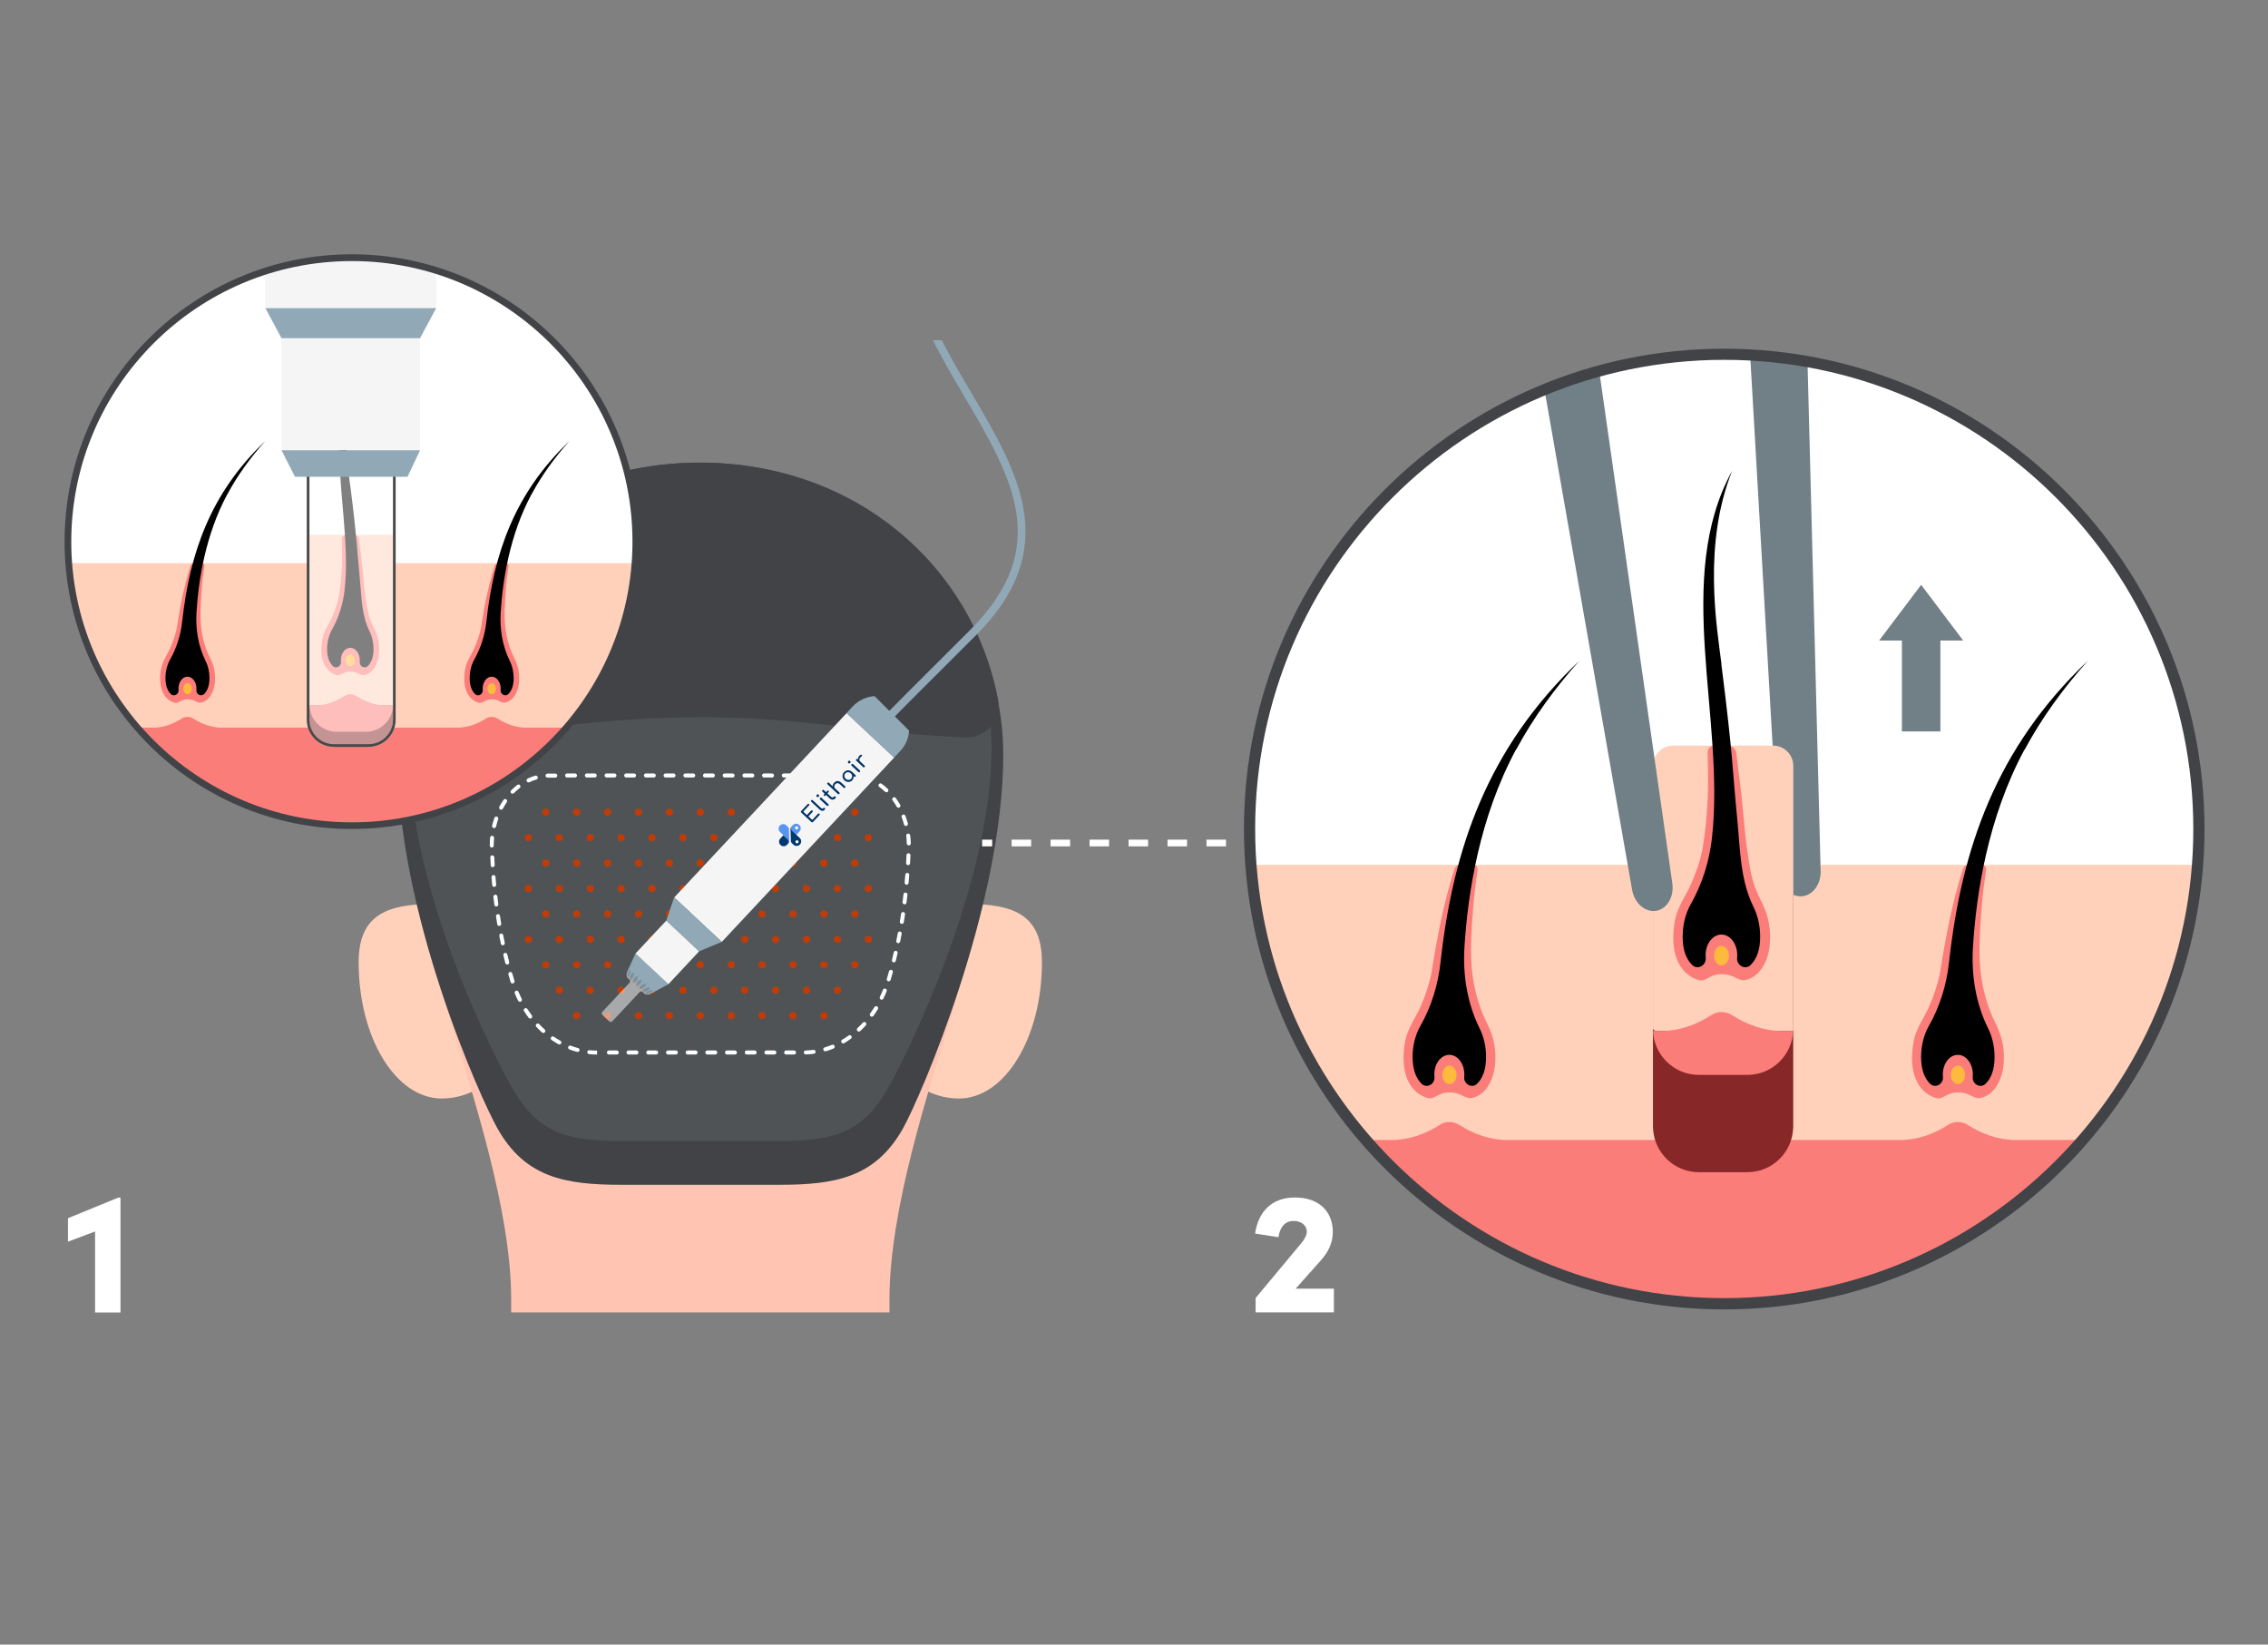 <?xml version="1.0" encoding="UTF-8"?>
<svg xmlns="http://www.w3.org/2000/svg" xmlns:xlink="http://www.w3.org/1999/xlink" id="Layer_2" data-name="Layer 2" viewBox="0 0 338.26 245.24">
  <rect x="0" y="0" width="338.26" height="245.24" fill="#808080" stroke="none"/>
  <defs>
    <style>
      .cls-1 {
        fill: #fb7d79;
      }

      .cls-1, .cls-2, .cls-3, .cls-4, .cls-5, .cls-6, .cls-7, .cls-8, .cls-9, .cls-10, .cls-11, .cls-12, .cls-13, .cls-14, .cls-15, .cls-16, .cls-17, .cls-18, .cls-19, .cls-20, .cls-21, .cls-22 {
        stroke-width: 0px;
      }

      .cls-2 {
        fill: #f5f5f5;
      }

      .cls-3 {
        fill: #91a9b7;
      }

      .cls-23 {
        clip-path: url(#clippath);
      }

      .cls-4 {
        fill: none;
      }

      .cls-5 {
        fill: #f9bb8f;
      }

      .cls-6 {
        fill: #4f5356;
      }

      .cls-7 {
        fill: #ffc5b2;
      }

      .cls-8 {
        fill: #708086;
      }

      .cls-9, .cls-16 {
        fill: #34383a;
      }

      .cls-24 {
        clip-path: url(#clippath-1);
      }

      .cls-25 {
        clip-path: url(#clippath-4);
      }

      .cls-26 {
        clip-path: url(#clippath-3);
      }

      .cls-10 {
        fill: #5896ee;
      }

      .cls-10, .cls-14 {
        fill-rule: evenodd;
      }

      .cls-11 {
        fill: #000;
      }

      .cls-12 {
        fill: #ffcf29;
        opacity: .75;
      }

      .cls-27, .cls-16 {
        opacity: .22;
      }

      .cls-13 {
        opacity: .5;
      }

      .cls-13, .cls-18 {
        fill: #fff;
      }

      .cls-14 {
        fill: #003870;
      }

      .cls-15 {
        fill: #c03c07;
      }

      .cls-17 {
        fill: #ffd1bb;
      }

      .cls-19 {
        fill: #036;
      }

      .cls-20 {
        fill: #882727;
      }

      .cls-21 {
        fill: #414347;
      }

      .cls-22 {
        fill: #484949;
      }
    </style>
    <clipPath id="clippath">
      <rect class="cls-4" x="25.93" y="50.74" width="183.57" height="144.97"></rect>
    </clipPath>
    <clipPath id="clippath-1">
      <path class="cls-4" d="M124.54,118.71h-40.18c-4.41,0-7.93,4.22-7.75,9.28.23,6.11,1.12,11.71,2.72,16.75,1.74,5.48,6.25,9.15,11.33,9.15h27.58c5.08,0,9.59-3.67,11.33-9.15,1.6-5.04,2.49-10.63,2.72-16.75.19-5.06-3.33-9.28-7.75-9.28Z"></path>
    </clipPath>
    <clipPath id="clippath-3">
      <path class="cls-4" d="M52.48,38.43h0c-12.4,0-23.55,5.33-31.3,13.82-6.86,7.53-11.05,17.54-11.05,28.53h0c0,23.39,18.96,42.35,42.35,42.35h0c23.39,0,42.35-18.96,42.35-42.35h0c0-12.67-5.56-24.04-14.38-31.8-7.46-6.57-17.25-10.55-27.97-10.55Z"></path>
    </clipPath>
    <clipPath id="clippath-4">
      <path class="cls-4" d="M257.16,52.82h0c-19.95,0-37.98,8.26-50.85,21.54-.89.92-1.76,1.87-2.6,2.83-10.81,12.43-17.35,28.66-17.35,46.43h0c0,39.1,31.7,70.8,70.8,70.8h0c39.1,0,70.8-31.7,70.8-70.8h0c0-24.44-12.38-45.98-31.21-58.71-1.2-.81-2.42-1.58-3.66-2.31-10.53-6.21-22.81-9.78-35.92-9.78Z"></path>
    </clipPath>
  </defs>
  <g id="Layer_1-2" data-name="Layer 1">
    <g class="cls-23">
      <g>
        <g>
          <path class="cls-17" d="M155.4,143.47c0,11.31-5.54,20.34-12.38,20.34s-12.38-6.5-12.38-14.52,5.54-14.52,12.38-14.52,12.38.68,12.38,8.7Z"></path>
          <path class="cls-17" d="M53.49,143.47c0,11.31,5.54,20.34,12.38,20.34,6.84,0,12.38-6.5,12.38-14.52s-5.54-14.52-12.38-14.52c-6.84,0-12.38.68-12.38,8.7Z"></path>
          <path class="cls-7" d="M146.45,104.87c-2.09-11.77-10.81-19.92-18.33-16.25-9.63,4.7-10.18,16.93-23.67,16.93h0c-13.49,0-14.46-13.51-23.67-16.93-7.96-2.96-16.24,4.47-18.33,16.25-.55,3.1-.62,6.24-.35,9.36,0,0,1.33,25.23,4.78,36.91,3.45,11.69,9.36,29.15,9.36,42.6v8.8c0,6.37-4.24,11.97-10.37,13.69h0c29,0,48.68,0,77.16,0h0c-6.13-1.72-10.37-7.32-10.37-13.69v-8.8c0-13.45,5.78-30.91,9.33-42.6,3.55-11.69,4.81-36.91,4.81-36.91.27-3.12.2-6.27-.35-9.36Z"></path>
          <path class="cls-21" d="M104.43,68.99c-26.3,0-45.19,19.82-45.19,43.52s12.39,51.2,14.93,55.72c4.12,7.35,10.06,8.45,18.48,8.45h23.57c8.42,0,14.36-1.1,18.48-8.45,2.53-4.52,14.93-33.05,14.93-55.72s-18.89-43.51-45.19-43.52Z"></path>
          <path class="cls-6" d="M104.43,71.66c-25.3,0-43.47,18.15-43.47,39.86s13.17,46.88,15.61,51.03c3.96,6.73,8.42,7.6,16.52,7.6h22.67c8.1,0,12.56-.87,16.52-7.6,2.44-4.14,15.61-30.26,15.61-51.03s-18.17-39.85-43.47-39.86Z"></path>
          <path class="cls-21" d="M104.45,106.94c15.23,0,25.38,2.47,39.58,3.02,3.06.12,5.39-2.66,4.82-5.66-3.79-19.9-21.22-35.31-44.42-35.31-23.18,0-40.6,15.4-44.41,35.28-.58,3.04,1.8,5.81,4.89,5.66,12.6-.61,24.58-2.98,39.53-2.98Z"></path>
          <path class="cls-5" d="M100.58,104.03s-.07-.08-.11-.12l.04.04s.05.05.07.08Z"></path>
          <path class="cls-18" d="M118.42,157.25h-1.17c-.16,0-.3-.13-.3-.3s.13-.3.3-.3h1.17c.16,0,.3.13.3.3s-.13.3-.3.3ZM115.49,157.25h-1.18c-.16,0-.3-.13-.3-.3s.13-.3.3-.3h1.18c.16,0,.3.13.3.3s-.13.3-.3.3ZM112.55,157.25h-1.17c-.16,0-.3-.13-.3-.3s.13-.3.3-.3h1.17c.16,0,.3.13.3.3s-.13.3-.3.3ZM109.61,157.25h-1.18c-.16,0-.3-.13-.3-.3s.13-.3.3-.3h1.18c.16,0,.3.13.3.3s-.13.3-.3.3ZM106.67,157.25h-1.17c-.16,0-.3-.13-.3-.3s.13-.3.3-.3h1.17c.16,0,.3.13.3.3s-.13.3-.3.3ZM103.74,157.25h-1.18c-.16,0-.3-.13-.3-.3s.13-.3.3-.3h1.18c.16,0,.3.13.3.3s-.13.3-.3.3ZM100.8,157.25h-1.17c-.16,0-.3-.13-.3-.3s.13-.3.3-.3h1.17c.16,0,.3.13.3.3s-.13.3-.3.3ZM97.86,157.25h-1.17c-.16,0-.3-.13-.3-.3s.13-.3.3-.3h1.17c.16,0,.3.13.3.3s-.13.3-.3.3ZM94.92,157.25h-1.18c-.16,0-.3-.13-.3-.3s.13-.3.3-.3h1.18c.16,0,.3.13.3.3s-.13.3-.3.3ZM91.99,157.25h-1.17c-.16,0-.3-.13-.3-.3s.13-.3.3-.3h1.17c.16,0,.3.13.3.3s-.13.3-.3.3ZM89.05,157.25c-.4,0-.81-.02-1.2-.06-.16-.02-.28-.16-.26-.32.02-.16.17-.28.32-.26.38.04.76.06,1.14.06v.59ZM120.18,157.24c-.16,0-.29-.13-.3-.29,0-.16.12-.3.29-.3.38-.01.76-.04,1.14-.09.16-.02.31.09.33.25.02.16-.09.31-.25.33-.4.05-.8.09-1.2.1,0,0,0,0,0,0ZM86.15,156.87s-.05,0-.08-.01c-.38-.1-.77-.23-1.15-.37-.15-.06-.23-.23-.17-.38.06-.15.23-.23.38-.17.36.14.72.25,1.09.35.16.04.25.2.21.36-.04.13-.15.22-.29.22ZM123.08,156.77c-.13,0-.24-.08-.28-.21-.05-.16.04-.32.2-.37.36-.11.72-.24,1.08-.38.15-.06.32,0,.39.16.06.15,0,.32-.16.39-.37.15-.75.29-1.13.4-.03,0-.06.01-.08.01ZM83.43,155.76s-.1-.01-.14-.04c-.35-.19-.69-.41-1.02-.63-.13-.09-.17-.28-.08-.41.09-.13.28-.17.41-.08.32.22.65.42.98.6.14.08.19.26.11.4-.05.1-.15.15-.26.15ZM125.75,155.59c-.1,0-.2-.05-.25-.14-.08-.14-.04-.32.1-.4.33-.19.65-.41.96-.63.13-.1.32-.07.41.07.1.13.07.32-.07.41-.32.23-.66.46-1,.66-.05.03-.1.04-.15.04ZM81.05,154.05c-.07,0-.14-.02-.2-.08-.29-.26-.58-.55-.86-.84-.11-.12-.11-.31.01-.42.12-.11.31-.11.42.01.26.28.54.55.82.8.12.11.13.3.02.42-.06.07-.14.1-.22.1ZM128.09,153.83c-.08,0-.16-.03-.22-.09-.11-.12-.11-.31.01-.42.28-.26.55-.54.81-.82.11-.12.3-.13.42-.02.12.11.13.3.02.42-.27.3-.55.59-.84.86-.06.05-.13.08-.2.08ZM79.08,151.89c-.09,0-.18-.04-.24-.12-.24-.32-.47-.65-.68-.98-.09-.14-.05-.32.09-.41.14-.09.32-.05.41.09.21.32.43.64.66.95.1.13.07.32-.06.41-.05.04-.12.06-.18.06ZM130.02,151.61c-.06,0-.12-.02-.17-.06-.13-.09-.16-.28-.07-.41.22-.31.43-.63.64-.96.09-.14.27-.18.41-.1.14.09.18.27.1.41-.21.34-.43.68-.66,1-.06.08-.15.12-.24.12ZM77.54,149.39c-.11,0-.21-.06-.26-.16-.18-.35-.34-.72-.5-1.09-.06-.15,0-.32.16-.39.15-.06.32,0,.39.16.15.36.31.71.48,1.05.07.15.01.32-.13.4-.04.02-.09.03-.13.03ZM131.5,149.08s-.09,0-.13-.03c-.15-.07-.21-.25-.14-.39.16-.35.32-.7.46-1.06.06-.15.23-.23.38-.17.15.06.23.23.17.38-.15.37-.31.74-.48,1.09-.05.11-.16.17-.27.17ZM76.44,146.66c-.13,0-.24-.08-.28-.21l-.05-.16c-.1-.32-.19-.64-.28-.97-.04-.16.05-.32.2-.37.16-.04.32.05.37.2.09.32.18.64.28.96l.05.16c.05.16-.04.32-.2.37-.03,0-.06.01-.09.01ZM132.55,146.34s-.06,0-.08-.01c-.16-.05-.25-.21-.2-.37.11-.37.22-.75.32-1.12.04-.16.21-.25.36-.21.16.04.25.21.21.36-.11.38-.22.76-.33,1.13-.04.13-.16.21-.28.21ZM75.65,143.83c-.13,0-.25-.09-.29-.22-.1-.38-.19-.76-.28-1.15-.04-.16.06-.32.22-.36.16-.04.32.06.36.22.09.38.18.76.28,1.14.04.16-.06.32-.21.36-.02,0-.05,0-.07,0ZM133.32,143.51s-.05,0-.07,0c-.16-.04-.25-.2-.22-.36.09-.38.18-.76.27-1.14.04-.16.2-.26.35-.22.16.04.26.2.22.35-.09.38-.18.77-.27,1.15-.03.13-.15.22-.29.22ZM74.99,140.97c-.14,0-.26-.1-.29-.24-.08-.38-.16-.77-.23-1.16-.03-.16.07-.32.23-.35.16-.03.32.07.35.23.07.38.15.77.23,1.15.03.16-.07.32-.23.35-.02,0-.04,0-.06,0ZM133.97,140.65s-.04,0-.06,0c-.16-.03-.26-.19-.23-.35.08-.38.15-.76.22-1.15.03-.16.18-.27.34-.24.16.03.27.18.24.34-.07.39-.15.77-.23,1.16-.03.14-.15.24-.29.24ZM74.45,138.08c-.14,0-.27-.1-.29-.25-.06-.39-.13-.77-.18-1.17-.02-.16.09-.31.25-.34.16-.02.31.09.34.25.06.39.12.77.18,1.16.03.16-.08.31-.24.34-.02,0-.03,0-.05,0ZM134.5,137.76s-.03,0-.05,0c-.16-.03-.27-.18-.24-.34.06-.38.12-.77.18-1.16.02-.16.17-.27.34-.25.16.02.27.17.25.34-.06.39-.12.78-.18,1.17-.02.15-.15.25-.29.25ZM74.02,135.18c-.15,0-.27-.11-.29-.26-.05-.39-.1-.78-.14-1.17-.02-.16.1-.31.26-.33.17-.02.31.1.33.26.04.39.09.78.14,1.16.02.16-.09.31-.26.33-.01,0-.03,0-.04,0ZM134.91,134.85s-.02,0-.04,0c-.16-.02-.28-.17-.26-.33.05-.39.09-.77.14-1.16.02-.16.16-.28.33-.26.16.02.28.16.26.33-.04.39-.09.78-.14,1.17-.02.15-.15.26-.29.26ZM73.7,132.25c-.15,0-.28-.12-.29-.27-.04-.39-.07-.78-.1-1.17-.01-.16.11-.31.27-.32.17-.01.31.11.32.27.03.39.06.78.1,1.17.02.16-.1.31-.27.32,0,0-.02,0-.03,0ZM135.22,131.93s-.02,0-.03,0c-.16-.01-.28-.16-.27-.32.03-.39.07-.78.1-1.17.01-.16.15-.29.32-.27.16.01.28.15.27.32-.03.39-.06.79-.1,1.17-.01.15-.14.27-.29.27ZM73.48,129.32c-.15,0-.29-.12-.29-.28-.02-.39-.05-.78-.06-1.18,0-.16.12-.3.28-.31.16,0,.3.12.31.28.02.39.04.78.06,1.17,0,.16-.11.3-.28.31,0,0-.01,0-.02,0ZM135.44,129s-.01,0-.02,0c-.16,0-.29-.15-.28-.31.02-.39.04-.78.06-1.17,0-.16.14-.29.31-.28.16,0,.29.15.28.31-.02.39-.04.79-.06,1.18,0,.16-.14.28-.29.28ZM73.35,126.39c-.16,0-.3-.13-.3-.29,0-.41.02-.81.05-1.2.02-.16.16-.28.32-.27.16.02.28.16.27.32-.03.38-.05.76-.05,1.14,0,.16-.13.3-.3.3ZM135.54,126.07c-.16,0-.29-.13-.3-.29,0-.38-.04-.77-.08-1.14-.02-.16.1-.31.26-.33.16-.02.31.1.33.26.05.39.08.8.09,1.2,0,.16-.12.3-.29.3,0,0,0,0,0,0ZM73.69,123.48s-.05,0-.07,0c-.16-.04-.26-.2-.22-.36.09-.39.21-.78.34-1.16.05-.15.22-.24.38-.18.15.05.24.22.18.38-.12.36-.23.73-.32,1.1-.03.14-.15.23-.29.23ZM135.12,123.17c-.13,0-.25-.09-.29-.22-.1-.37-.22-.74-.35-1.09-.06-.15.02-.32.17-.38.15-.06.32.02.38.17.14.37.27.76.37,1.15.04.16-.05.32-.21.36-.03,0-.05.01-.08.01ZM74.73,120.74s-.09-.01-.14-.03c-.14-.08-.2-.26-.12-.4.19-.36.4-.7.63-1.03.09-.13.28-.17.41-.08.13.09.17.28.08.41-.21.31-.41.64-.59.98-.05.1-.16.16-.26.16ZM134.01,120.46c-.1,0-.2-.05-.26-.15-.19-.33-.4-.66-.62-.96-.1-.13-.07-.32.06-.41.13-.1.32-.07.41.06.23.32.46.66.66,1.01.08.14.03.32-.11.4-.05.03-.1.04-.15.04ZM76.45,118.37c-.08,0-.15-.03-.21-.09-.12-.11-.12-.3,0-.42.29-.29.59-.56.91-.81.13-.1.31-.08.41.05.1.13.08.31-.05.41-.29.23-.58.48-.85.75-.06.06-.13.09-.21.09ZM132.21,118.15c-.07,0-.15-.03-.2-.08-.28-.26-.57-.51-.87-.72-.13-.1-.16-.28-.07-.41.1-.13.28-.16.41-.07.32.23.64.49.93.77.12.11.12.3.01.42-.06.06-.14.09-.22.09ZM78.82,116.67c-.11,0-.22-.06-.27-.17-.07-.15,0-.32.14-.39.37-.18.75-.32,1.14-.44.16-.05.32.04.37.2.05.16-.04.32-.2.37-.36.11-.71.24-1.05.41-.04.02-.08.03-.13.03ZM129.78,116.54s-.08,0-.12-.02c-.35-.15-.71-.27-1.07-.36-.16-.04-.25-.2-.21-.36.04-.16.2-.25.36-.21.39.1.78.23,1.15.39.15.06.22.24.16.39-.05.11-.16.18-.27.18ZM81.65,115.95c-.16,0-.29-.12-.29-.28,0-.16.12-.3.28-.31.12,0,.25,0,.37,0h.81c.16,0,.3.13.3.3s-.13.3-.3.3h-.81c-.12,0-.23,0-.35,0,0,0-.01,0-.02,0ZM126.93,115.94h-1.22c-.16,0-.3-.13-.3-.3s.13-.3.3-.3h1.22c.16,0,.29.14.29.3,0,.16-.13.29-.3.29ZM123.95,115.94h-1.17c-.16,0-.3-.13-.3-.3s.13-.3.3-.3h1.17c.16,0,.3.13.3.3s-.13.3-.3.3ZM121.01,115.94h-1.18c-.16,0-.3-.13-.3-.3s.13-.3.3-.3h1.18c.16,0,.3.13.3.3s-.13.3-.3.3ZM118.07,115.94h-1.17c-.16,0-.3-.13-.3-.3s.13-.3.3-.3h1.17c.16,0,.3.13.3.3s-.13.3-.3.3ZM115.14,115.94h-1.18c-.16,0-.3-.13-.3-.3s.13-.3.3-.3h1.18c.16,0,.3.13.3.3s-.13.3-.3.3ZM112.2,115.94h-1.17c-.16,0-.3-.13-.3-.3s.13-.3.3-.3h1.17c.16,0,.3.13.3.3s-.13.3-.3.3ZM109.26,115.94h-1.18c-.16,0-.3-.13-.3-.3s.13-.3.3-.3h1.18c.16,0,.3.13.3.3s-.13.3-.3.3ZM106.32,115.94h-1.18c-.16,0-.3-.13-.3-.3s.13-.3.3-.3h1.18c.16,0,.3.13.3.3s-.13.3-.3.3ZM103.39,115.94h-1.17c-.16,0-.3-.13-.3-.3s.13-.3.3-.3h1.17c.16,0,.3.13.3.3s-.13.3-.3.3ZM100.45,115.94h-1.18c-.16,0-.3-.13-.3-.3s.13-.3.3-.3h1.18c.16,0,.3.13.3.3s-.13.3-.3.3ZM97.51,115.94h-1.17c-.16,0-.3-.13-.3-.3s.13-.3.3-.3h1.17c.16,0,.3.13.3.3s-.13.3-.3.3ZM94.57,115.94h-1.18c-.16,0-.3-.13-.3-.3s.13-.3.3-.3h1.18c.16,0,.3.13.3.3s-.13.3-.3.3ZM91.64,115.94h-1.17c-.16,0-.3-.13-.3-.3s.13-.3.3-.3h1.17c.16,0,.3.13.3.3s-.13.3-.3.3ZM88.7,115.94h-1.17c-.16,0-.3-.13-.3-.3s.13-.3.3-.3h1.17c.16,0,.3.13.3.3s-.13.3-.3.3ZM85.76,115.94h-1.18c-.16,0-.3-.13-.3-.3s.13-.3.3-.3h1.18c.16,0,.3.13.3.3s-.13.3-.3.3Z"></path>
          <g class="cls-24">
            <g>
              <g>
                <circle class="cls-15" cx="129.51" cy="124.91" r=".54"></circle>
                <circle class="cls-15" cx="124.9" cy="124.91" r=".54"></circle>
                <circle class="cls-15" cx="120.29" cy="124.91" r=".54"></circle>
                <circle class="cls-15" cx="115.68" cy="124.91" r=".54"></circle>
                <circle class="cls-15" cx="111.07" cy="124.91" r=".54"></circle>
                <circle class="cls-15" cx="106.46" cy="124.91" r=".54"></circle>
                <circle class="cls-15" cx="101.86" cy="124.91" r=".54"></circle>
                <circle class="cls-15" cx="97.25" cy="124.91" r=".54"></circle>
                <circle class="cls-15" cx="92.64" cy="124.91" r=".54"></circle>
                <circle class="cls-15" cx="88.03" cy="124.91" r=".54"></circle>
                <circle class="cls-15" cx="83.42" cy="124.91" r=".54"></circle>
                <circle class="cls-15" cx="78.81" cy="124.91" r=".54"></circle>
              </g>
              <g>
                <circle class="cls-15" cx="127.49" cy="128.71" r=".54"></circle>
                <circle class="cls-15" cx="122.88" cy="128.71" r=".54"></circle>
                <circle class="cls-15" cx="118.27" cy="128.71" r=".54"></circle>
                <circle class="cls-15" cx="113.66" cy="128.71" r=".54"></circle>
                <circle class="cls-15" cx="109.06" cy="128.71" r=".54"></circle>
                <circle class="cls-15" cx="104.45" cy="128.71" r=".54"></circle>
                <circle class="cls-15" cx="99.84" cy="128.71" r=".54"></circle>
                <circle class="cls-15" cx="95.23" cy="128.71" r=".54"></circle>
                <circle class="cls-15" cx="90.62" cy="128.71" r=".54"></circle>
                <circle class="cls-15" cx="86.01" cy="128.71" r=".54"></circle>
                <circle class="cls-15" cx="81.4" cy="128.71" r=".54"></circle>
              </g>
              <g>
                <circle class="cls-15" cx="127.49" cy="121.12" r=".54"></circle>
                <circle class="cls-15" cx="122.88" cy="121.12" r=".54"></circle>
                <circle class="cls-15" cx="118.27" cy="121.12" r=".54"></circle>
                <circle class="cls-15" cx="113.66" cy="121.12" r=".54"></circle>
                <circle class="cls-15" cx="109.06" cy="121.12" r=".54"></circle>
                <circle class="cls-15" cx="104.45" cy="121.12" r=".54"></circle>
                <circle class="cls-15" cx="99.84" cy="121.12" r=".54"></circle>
                <circle class="cls-15" cx="95.23" cy="121.12" r=".54"></circle>
                <circle class="cls-15" cx="90.62" cy="121.12" r=".54"></circle>
                <circle class="cls-15" cx="86.01" cy="121.12" r=".54"></circle>
                <circle class="cls-15" cx="81.4" cy="121.12" r=".54"></circle>
              </g>
              <g>
                <circle class="cls-15" cx="129.51" cy="132.5" r=".54"></circle>
                <circle class="cls-15" cx="124.9" cy="132.5" r=".54"></circle>
                <circle class="cls-15" cx="120.29" cy="132.5" r=".54"></circle>
                <circle class="cls-15" cx="115.68" cy="132.5" r=".54"></circle>
                <circle class="cls-15" cx="111.07" cy="132.5" r=".54"></circle>
                <circle class="cls-15" cx="106.46" cy="132.5" r=".54"></circle>
                <circle class="cls-15" cx="101.86" cy="132.5" r=".54"></circle>
                <circle class="cls-15" cx="97.25" cy="132.5" r=".54"></circle>
                <circle class="cls-15" cx="92.64" cy="132.5" r=".54"></circle>
                <circle class="cls-15" cx="88.03" cy="132.5" r=".54"></circle>
                <circle class="cls-15" cx="83.42" cy="132.5" r=".54"></circle>
                <circle class="cls-15" cx="78.81" cy="132.5" r=".54"></circle>
              </g>
              <g>
                <circle class="cls-15" cx="127.49" cy="136.29" r=".54"></circle>
                <circle class="cls-15" cx="122.88" cy="136.29" r=".54"></circle>
                <circle class="cls-15" cx="118.27" cy="136.29" r=".54"></circle>
                <circle class="cls-15" cx="113.66" cy="136.29" r=".54"></circle>
                <circle class="cls-15" cx="109.06" cy="136.29" r=".54"></circle>
                <circle class="cls-15" cx="104.45" cy="136.29" r=".54"></circle>
                <circle class="cls-15" cx="99.84" cy="136.29" r=".54"></circle>
                <circle class="cls-15" cx="95.23" cy="136.29" r=".54"></circle>
                <circle class="cls-15" cx="90.62" cy="136.29" r=".54"></circle>
                <circle class="cls-15" cx="86.01" cy="136.29" r=".54"></circle>
                <circle class="cls-15" cx="81.4" cy="136.29" r=".54"></circle>
              </g>
              <g>
                <circle class="cls-15" cx="129.51" cy="140.08" r=".54"></circle>
                <circle class="cls-15" cx="124.9" cy="140.08" r=".54"></circle>
                <circle class="cls-15" cx="120.29" cy="140.08" r=".54"></circle>
                <circle class="cls-15" cx="115.68" cy="140.08" r=".54"></circle>
                <circle class="cls-15" cx="111.07" cy="140.08" r=".54"></circle>
                <circle class="cls-15" cx="106.46" cy="140.08" r=".54"></circle>
                <circle class="cls-15" cx="101.86" cy="140.08" r=".54"></circle>
                <circle class="cls-15" cx="97.25" cy="140.08" r=".54"></circle>
                <circle class="cls-15" cx="92.64" cy="140.08" r=".54"></circle>
                <circle class="cls-15" cx="88.03" cy="140.08" r=".54"></circle>
                <circle class="cls-15" cx="83.42" cy="140.08" r=".54"></circle>
                <circle class="cls-15" cx="78.81" cy="140.08" r=".54"></circle>
              </g>
              <g>
                <circle class="cls-15" cx="127.49" cy="143.87" r=".54"></circle>
                <circle class="cls-15" cx="122.88" cy="143.87" r=".54"></circle>
                <circle class="cls-15" cx="118.27" cy="143.87" r=".54"></circle>
                <circle class="cls-15" cx="113.66" cy="143.87" r=".54"></circle>
                <circle class="cls-15" cx="109.06" cy="143.87" r=".54"></circle>
                <circle class="cls-15" cx="104.45" cy="143.87" r=".54"></circle>
                <circle class="cls-15" cx="99.84" cy="143.87" r=".54"></circle>
                <circle class="cls-15" cx="95.23" cy="143.87" r=".54"></circle>
                <circle class="cls-15" cx="90.62" cy="143.87" r=".54"></circle>
                <circle class="cls-15" cx="86.01" cy="143.87" r=".54"></circle>
                <circle class="cls-15" cx="81.4" cy="143.87" r=".54"></circle>
              </g>
              <g>
                <circle class="cls-15" cx="129.51" cy="147.66" r=".54"></circle>
                <circle class="cls-15" cx="124.9" cy="147.66" r=".54"></circle>
                <circle class="cls-15" cx="120.29" cy="147.66" r=".54"></circle>
                <circle class="cls-15" cx="115.68" cy="147.66" r=".54"></circle>
                <circle class="cls-15" cx="111.07" cy="147.66" r=".54"></circle>
                <circle class="cls-15" cx="106.46" cy="147.66" r=".54"></circle>
                <circle class="cls-15" cx="101.86" cy="147.66" r=".54"></circle>
                <circle class="cls-15" cx="97.25" cy="147.66" r=".54"></circle>
                <circle class="cls-15" cx="92.64" cy="147.66" r=".54"></circle>
                <circle class="cls-15" cx="88.03" cy="147.66" r=".54"></circle>
                <circle class="cls-15" cx="83.42" cy="147.66" r=".54"></circle>
                <circle class="cls-15" cx="78.81" cy="147.66" r=".54"></circle>
              </g>
              <g>
                <circle class="cls-15" cx="127.49" cy="151.46" r=".54"></circle>
                <circle class="cls-15" cx="122.88" cy="151.46" r=".54"></circle>
                <circle class="cls-15" cx="118.27" cy="151.46" r=".54"></circle>
                <circle class="cls-15" cx="113.66" cy="151.46" r=".54"></circle>
                <circle class="cls-15" cx="109.06" cy="151.46" r=".54"></circle>
                <circle class="cls-15" cx="104.45" cy="151.46" r=".54"></circle>
                <circle class="cls-15" cx="99.84" cy="151.46" r=".54"></circle>
                <circle class="cls-15" cx="95.23" cy="151.46" r=".54"></circle>
                <circle class="cls-15" cx="90.62" cy="151.46" r=".54"></circle>
                <circle class="cls-15" cx="86.01" cy="151.46" r=".54"></circle>
                <circle class="cls-15" cx="81.4" cy="151.46" r=".54"></circle>
              </g>
            </g>
          </g>
        </g>
        <g>
          <rect class="cls-2" x="112.09" y="104.57" width="9.71" height="37.64" transform="translate(118.07 293.4) rotate(-136.91)"></rect>
          <polygon class="cls-3" points="100.55 133.82 107.64 140.46 104.27 141.86 99.37 137.28 100.55 133.82"></polygon>
          <polygon class="cls-3" points="94.78 142.18 99.68 146.77 96.83 148.3 93.44 145.13 94.78 142.18"></polygon>
          <rect class="cls-2" x="96.17" y="138.66" width="6.71" height="6.71" transform="translate(75.19 313.73) rotate(-136.91)"></rect>
          <path class="cls-13" d="M93.57,145.81l.3.28c.13.12.14.33.02.46l-4.06,4.34c-.12.13-.12.34.02.46l1.02.96c.13.12.34.12.46-.02l4.06-4.34c.12-.13.33-.14.46-.02l.3.29c.06.06.15.09.23.09h.46s-3.39-3.18-3.39-3.18l.02.46c0,.08.04.16.1.22Z"></path>
          <ellipse class="cls-16" cx="95.28" cy="146.56" rx=".58" ry=".23" transform="translate(-76.84 116.03) rotate(-46.91)"></ellipse>
          <g class="cls-27">
            <ellipse class="cls-9" cx="95.84" cy="147.08" rx=".59" ry=".23" transform="translate(-67.52 82.81) rotate(-35.43)"></ellipse>
          </g>
          <g class="cls-27">
            <ellipse class="cls-9" cx="96.36" cy="147.58" rx=".61" ry=".22" transform="translate(-57.11 60.92) rotate(-27.41)"></ellipse>
          </g>
          <g class="cls-27">
            <path class="cls-9" d="M96.63,147.83c.32-.14.63-.2.7-.14s-.13.23-.45.37-.63.2-.7.14.13-.23.45-.37Z"></path>
          </g>
          <g class="cls-27">
            <ellipse class="cls-9" cx="94.75" cy="146.07" rx=".59" ry=".23" transform="translate(-79.31 150.21) rotate(-58.39)"></ellipse>
          </g>
          <g class="cls-27">
            <ellipse class="cls-9" cx="94.23" cy="145.59" rx=".61" ry=".22" transform="translate(-76.89 173.71) rotate(-66.42)"></ellipse>
          </g>
          <g class="cls-27">
            <path class="cls-9" d="M93.95,145.32c.12-.32.16-.64.09-.7s-.22.15-.34.47-.16.64-.09.7.22-.15.34-.47Z"></path>
          </g>
          <path class="cls-3" d="M130.46,103.81c-1.2.07-2.38.58-3.27,1.53l-.93.99,7.09,6.64.93-.99c.81-.86,1.24-1.94,1.3-3.03l-5.13-5.13Z"></path>
          <g>
            <g>
              <path class="cls-14" d="M116.38,125.05l.47-.5.67.63c.18.17.19.45.02.63l-.16.17c-.26.27-.69.29-.97.03h0c-.27-.26-.29-.69-.03-.97Z"></path>
              <path class="cls-10" d="M117.68,123.66c0-.15-.08-.27-.19-.38l-.21-.2c-.28-.26-.71-.24-.97.03h0c-.26.28-.24.71.03.97l1.17,1.1c.18.17.19.45.02.63l.03-.04c.11-.12.17-.27.16-.44l-.06-1.68h0Z"></path>
              <path class="cls-10" d="M119.24,123.99l-.47.5-.7-.66c-.16-.15-.17-.41-.02-.58l.19-.2c.26-.28.69-.29.97-.03h0c.28.26.29.69.03.97Z"></path>
              <path class="cls-14" d="M117.94,125.38c0,.15.08.27.19.38l.21.2c.28.26.71.24.97-.03h0c.26-.28.24-.71-.03-.97l-1.17-1.1c-.18-.17-.19-.45-.02-.63l-.03.04c-.11.12-.17.27-.16.44l.06,1.68Z"></path>
              <circle class="cls-18" cx="118.87" cy="125.53" r=".23"></circle>
              <circle class="cls-18" cx="118.81" cy="123.45" r=".23"></circle>
            </g>
            <g>
              <path class="cls-19" d="M120.67,120.12s.05-.07.05-.11-.02-.07-.05-.1-.07-.05-.11-.04c-.04,0-.08.02-.11.05l-.96,1.02s-.05.07-.05.11.02.08.05.11l1.53,1.43s.07.05.12.04.08-.02.11-.05l.96-1.02s.05-.07.05-.11-.02-.08-.05-.11-.07-.04-.11-.04c-.04,0-.08.02-.11.06l-.85.91-.57-.53.61-.65s.05-.07.05-.11c0-.04-.02-.08-.05-.1s-.07-.04-.11-.04c-.04,0-.08.02-.11.05l-.61.65-.55-.51.85-.91h0Z"></path>
              <path class="cls-19" d="M122.8,120.5l-.05.06s-.07.04-.13.03-.11-.05-.17-.1l-1.24-1.16s-.07-.05-.11-.04-.08.02-.11.05-.05.07-.04.11.02.08.05.11l1.24,1.16c.08.08.17.13.26.16s.18.04.26.02c.08-.02.16-.06.22-.13h0c.04-.05.07-.1.07-.15,0-.05,0-.09-.04-.12s-.07-.05-.11-.05c-.04,0-.07.01-.1.04h0Z"></path>
              <path class="cls-19" d="M121.81,118.52s-.06.09-.05.15.02.1.06.14.09.06.15.05.1-.02.14-.06.06-.09.05-.15-.02-.1-.06-.14-.09-.06-.15-.05-.1.02-.14.06Z"></path>
              <path class="cls-19" d="M122.31,118.99s-.05.07-.05.11.02.08.05.11l1.01.94s.07.05.11.04c.04,0,.08-.02.11-.05s.05-.07.05-.11c0-.04-.02-.08-.05-.11l-1.01-.94s-.07-.05-.11-.05-.08.02-.11.05Z"></path>
              <path class="cls-19" d="M124.41,118.77l-.07.08s-.1.07-.18.07-.14-.04-.2-.09l-.56-.52.18-.19s.04-.07.04-.1c0-.04-.01-.07-.04-.09-.03-.03-.06-.04-.1-.04s-.07.02-.1.05l-.18.19-.33-.31s-.07-.05-.11-.04-.08.02-.11.05-.05.07-.04.11.02.08.05.11l.33.31-.1.1s-.04.07-.04.1c0,.04.01.07.04.1.03.03.06.04.1.03.04,0,.07-.02.1-.05l.1-.1.56.52c.08.08.17.13.27.16s.2.03.29,0c.1-.02.18-.07.25-.15l.04-.04s.06-.08.06-.13-.01-.08-.05-.11-.07-.05-.11-.05-.07.01-.1.04h0Z"></path>
              <path class="cls-19" d="M124.73,116.51c-.12.04-.23.11-.33.22s-.16.21-.19.33c-.02.07-.02.13-.02.2l-.55-.52s-.07-.05-.11-.05-.08.02-.11.05-.05.07-.05.11.02.08.05.11l1.54,1.44s.07.05.11.04c.04,0,.08-.02.11-.05s.05-.07.05-.11c0-.04-.02-.08-.05-.11l-.64-.6c-.06-.05-.09-.11-.11-.18-.01-.07-.01-.14.01-.22.02-.08.06-.14.12-.21.06-.07.14-.12.21-.15.08-.03.16-.03.24-.01s.17.07.26.15l.56.52s.07.05.11.04c.04,0,.08-.02.11-.05s.05-.07.04-.11c0-.04-.02-.08-.05-.11l-.56-.52c-.13-.12-.25-.19-.38-.23-.13-.03-.26-.03-.38.01h0Z"></path>
              <path class="cls-19" d="M126.26,114.91c-.14.04-.27.12-.38.24s-.18.25-.21.4c-.03.15-.03.29.02.43.04.14.12.27.24.38s.25.19.39.22c.14.04.28.04.42,0,.14-.04.26-.11.36-.22s.17-.23.19-.37c.02-.09.02-.17,0-.26l.09.08s.07.05.11.04c.04,0,.08-.02.11-.05s.05-.07.04-.11-.02-.08-.05-.11l-.5-.47c-.12-.11-.25-.18-.4-.22-.15-.03-.29-.03-.43.01h0ZM127.06,115.59c.03.09.04.19.02.28-.02.09-.06.18-.14.26s-.15.13-.25.15c-.09.03-.19.03-.29,0-.1-.02-.19-.07-.27-.15s-.14-.16-.17-.26c-.03-.1-.04-.19-.02-.29.02-.1.07-.18.14-.26s.15-.13.25-.15c.09-.03.19-.03.29,0,.1.03.19.08.27.15s.14.16.17.25Z"></path>
              <path class="cls-19" d="M126.51,113.5s-.06.09-.05.15.02.1.06.14.09.06.15.05c.06,0,.1-.02.14-.06s.06-.09.05-.15-.02-.1-.06-.14-.09-.06-.15-.05-.1.02-.14.06Z"></path>
              <path class="cls-19" d="M127.01,113.96s-.05.07-.05.11c0,.04.02.08.05.11l1.01.94s.07.05.11.04c.04,0,.08-.02.11-.05s.05-.07.05-.11c0-.04-.02-.08-.05-.11l-1.01-.94s-.07-.05-.11-.05-.08.02-.11.05Z"></path>
              <path class="cls-19" d="M128.39,112.55c-.07.02-.15.07-.23.16s-.14.19-.17.31c-.02.08-.02.15-.02.23l-.04-.04s-.07-.05-.11-.05c-.04,0-.07.02-.11.06s-.05.07-.05.11.02.07.06.11l1.01.95s.08.05.11.05c.04,0,.07-.02.11-.06s.05-.07.05-.11-.02-.07-.06-.11l-.66-.62c-.07-.06-.11-.14-.11-.23,0-.09.02-.18.08-.27.06-.09.14-.18.25-.26.02-.02.04-.03.05-.05.01-.02.02-.04.02-.06s0-.05-.02-.07c-.03-.05-.08-.06-.15-.05h0Z"></path>
            </g>
          </g>
        </g>
        <path class="cls-3" d="M133.01,107.3l-.84-.82c1.83-1.87,4.32-4.35,7.2-7.22,1.64-1.64,3.44-3.42,5.35-5.34,12.33-12.33,6.23-22.7-.84-34.71-4.61-7.83-9.37-15.93-9.37-25.36,0-12.79,1.17-4.84,1.17,0,0,9.11,4.68,17.07,9.21,24.77,7.01,11.91,13.63,23.16.65,36.13-1.92,1.92-3.71,3.7-5.35,5.34-2.88,2.87-5.37,5.34-7.19,7.21Z"></path>
      </g>
    </g>
    <rect class="cls-4" width="338.26" height="245.24"></rect>
    <rect class="cls-4" x="25.93" y="50.76" width="183.57" height="144.97"></rect>
    <path class="cls-18" d="M52.48,38.43h0c-11.66,0-22.21,4.71-29.87,12.33-7.71,7.67-12.48,18.29-12.48,30.02h0c0,23.39,18.96,42.35,42.35,42.35h0c23.39,0,42.35-18.96,42.35-42.35h0c0-14.39-7.17-27.1-18.14-34.75-6.86-4.79-15.21-7.6-24.21-7.6Z"></path>
    <g class="cls-26">
      <g>
        <rect class="cls-17" x="10.14" y="83.97" width="84.69" height="24.53"></rect>
        <path class="cls-1" d="M78.39,108.5c-1.51,0-2.93-.54-4.2-1.35-.25-.16-.54-.25-.86-.25s-.61.09-.86.25c-1.27.81-2.69,1.35-4.2,1.35h-35.25c-1.51,0-2.93-.54-4.2-1.35-.25-.16-.54-.25-.86-.25s-.61.09-.86.25c-1.27.81-2.69,1.35-4.2,1.35h-12.78v14.82h84.69v-14.82h-16.44Z"></path>
        <g>
          <path class="cls-1" d="M75.46,83.97h-.15c-.33,1.18-.46,2.39-.68,3.6-.36,2.15-.72,4.3-.55,6.51.09,1.11.29,2.22.64,3.29.28.99.88,1.85,1.01,2.88.13.91-.87-.97-2.4-.97-1.68,0-2.55,2.01-2.36.75.18-1.02.82-1.84,1.16-2.8.63-1.54.96-3.22,1.06-4.87.18-2.28.79-5.92,1.24-8.38h-.14c-.23,0-.43.15-.5.36-1,3.05-1.58,6.25-2.08,9.41-.22,1-.55,1.97-.96,2.89-.45,1.02-1.16,1.95-1.36,3.06-.5,2.66.27,4.55,1.96,5.08.66.21.9-.5,2-.5s1.38.66,2.07.48c1.15-.29,1.85-1.54,1.99-2.96.12-1.23-.09-2.45-.65-3.55-.23-.45-.43-.9-.61-1.38-.35-.94-.59-1.93-.74-2.94-.28-2.05-.1-4.18.05-6.25.08-1.09.23-2.17.39-3.25.04-.24-.15-.45-.39-.45Z"></path>
          <path class="cls-11" d="M79.29,73.69c1.53-2.85,3.46-5.49,5.64-7.92-8.22,7.8-11.27,16.78-12.39,26.93-.22,1.98-.82,3.92-1.8,5.65-.43.76-.69,1.72-.69,2.76,0,1.13.3,1.89.8,2.39.46.46,1.21.03,1.15-.62,0-.07-.01-.14-.01-.22,0-.96.6-1.75,1.34-1.75s1.34.78,1.34,1.75c0,.07,0,.15-.01.22-.06.64.69,1.07,1.15.62.5-.5.8-1.26.8-2.39,0-.94-.21-1.81-.57-2.54-1.12-2.25-1.52-4.79-1.36-7.3.3-4.74,1.32-11.49,4.6-17.58Z"></path>
          <ellipse class="cls-12" cx="73.34" cy="102.71" rx=".63" ry=".82"></ellipse>
        </g>
        <g>
          <path class="cls-1" d="M30.1,83.97h-.15c-.33,1.18-.46,2.39-.68,3.6-.36,2.15-.72,4.3-.55,6.51.09,1.11.29,2.22.64,3.29.28.99.88,1.85,1.01,2.88.13.91-.87-.97-2.4-.97-1.68,0-2.55,2.01-2.36.75.18-1.02.82-1.84,1.16-2.8.63-1.54.96-3.22,1.06-4.87.18-2.28.79-5.92,1.24-8.38h-.14c-.23,0-.43.15-.5.36-1,3.05-1.58,6.25-2.08,9.41-.22,1-.55,1.97-.96,2.89-.45,1.02-1.16,1.95-1.36,3.06-.5,2.66.27,4.55,1.96,5.08.66.21.9-.5,2-.5s1.38.66,2.07.48c1.15-.29,1.85-1.54,1.99-2.96.12-1.23-.09-2.45-.65-3.55-.23-.45-.43-.9-.61-1.38-.35-.94-.59-1.93-.74-2.94-.28-2.05-.1-4.18.05-6.25.08-1.09.23-2.17.39-3.25.04-.24-.15-.45-.39-.45Z"></path>
          <path class="cls-11" d="M33.92,73.69c1.53-2.85,3.46-5.49,5.64-7.92-8.22,7.8-11.27,16.78-12.39,26.93-.22,1.98-.82,3.92-1.8,5.65-.43.76-.69,1.72-.69,2.76,0,1.13.3,1.89.8,2.39.46.46,1.21.03,1.15-.62,0-.07-.01-.14-.01-.22,0-.96.6-1.75,1.34-1.75s1.34.78,1.34,1.75c0,.07,0,.15-.01.22-.06.64.69,1.07,1.15.62.5-.5.8-1.26.8-2.39,0-.94-.21-1.81-.57-2.54-1.12-2.25-1.52-4.79-1.36-7.3.3-4.74,1.32-11.49,4.6-17.58Z"></path>
          <ellipse class="cls-12" cx="27.97" cy="102.71" rx=".63" ry=".82"></ellipse>
        </g>
        <path class="cls-20" d="M46.12,82.01v25.28c0,.06,0,.11,0,.17h0c.09,2.18,1.88,3.92,4.08,3.92h4.33c2.2,0,3.99-1.74,4.08-3.92h0c0-.06,0-.11,0-.17v-25.28h-12.52Z"></path>
        <g>
          <path class="cls-17" d="M46.12,79.75v25.28c0,.06,0,.11,0,.17h12.5c0-.06,0-.11,0-.17v-25.28h-12.52Z"></path>
          <path class="cls-1" d="M50.22,109.13h4.33c2.2,0,3.99-1.74,4.08-3.92h-1.05c-1.59,0-3.08-.57-4.42-1.42-.26-.17-.57-.26-.9-.26s-.64.1-.9.26c-1.34.85-2.84,1.42-4.42,1.42h-.8c.09,2.18,1.88,3.92,4.08,3.92Z"></path>
          <g>
            <path class="cls-1" d="M53.05,82.59c.11,2.3-.21,4.48-.03,6.8.09,1.17.3,2.34.68,3.47.3,1.04.93,1.94,1.06,3.03.14.95-.92-1.02-2.53-1.02-1.77,0-2.69,2.12-2.49.79.19-1.08.86-1.94,1.22-2.95.66-1.62,1.01-3.4,1.12-5.13.18-2.31-.49-7.83-.49-7.83-.34,0-.62.28-.61.63.09,3.19.06,5.38-.46,8.66-.23,1.05-.58,2.07-1.01,3.04-.47,1.07-1.22,2.05-1.43,3.22-.52,2.8.29,4.79,2.07,5.36.69.22.95-.52,2.1-.52s1.46.69,2.18.51c1.21-.31,1.95-1.63,2.09-3.11.12-1.3-.09-2.58-.68-3.74-.24-.48-.46-.95-.64-1.45-.37-.99-.53-2.24-.69-3.3-.3-2.16-.36-3.96-.66-6.13-.14-1.01-.19-1.65-.3-2.51-.05-.37-.37-.65-.74-.65h0c-.09.86.18,1.41.24,2.84Z"></path>
            <path class="cls-11" d="M52.24,72.49c-.43-3.38-1.68-10.66.95-17.24-5.26,9.6-.61,22.01-1.79,32.7-.23,2.09-.86,4.12-1.89,5.95-.45.8-.72,1.81-.72,2.9,0,1.19.32,1.99.85,2.52.49.48,1.28.03,1.21-.65,0-.07-.01-.15-.01-.23,0-1.02.63-1.84,1.41-1.84s1.41.82,1.41,1.84c0,.08,0,.15-.01.23-.06.68.73,1.13,1.21.65.53-.52.85-1.32.85-2.52,0-.99-.22-1.91-.6-2.67-1.18-2.37-1.18-5.06-1.43-7.69-.48-4.88-.33-5.22-1.43-13.96Z"></path>
            <ellipse class="cls-12" cx="52.24" cy="98.49" rx=".67" ry=".87"></ellipse>
          </g>
        </g>
        <g>
          <path class="cls-13" d="M45.75,70.63h13.27v36.72c0,2.23-1.81,4.04-4.04,4.04h-5.19c-2.23,0-4.04-1.81-4.04-4.04v-36.72h0Z"></path>
          <path class="cls-22" d="M58.61,71.03v36.3c0,2.01-1.64,3.65-3.65,3.65h-5.16c-2.01,0-3.65-1.64-3.65-3.65v-36.3h12.46M59.02,70.63h-13.27v36.7c0,2.24,1.82,4.05,4.05,4.05h5.16c2.24,0,4.05-1.82,4.05-4.05v-36.7h0Z"></path>
          <polygon class="cls-3" points="62.65 67.13 41.98 67.13 43.99 71.1 60.78 71.1 62.65 67.13"></polygon>
          <rect class="cls-2" x="41.98" y="50.43" width="20.67" height="16.7"></rect>
          <polygon class="cls-3" points="65.07 45.92 39.56 45.92 41.98 50.43 62.65 50.43 65.07 45.92"></polygon>
          <rect class="cls-2" x="39.56" y="32.8" width="25.51" height="13.12"></rect>
        </g>
      </g>
    </g>
    <path class="cls-21" d="M52.48,123.62c-23.63,0-42.85-19.22-42.85-42.85s19.22-42.85,42.85-42.85,42.85,19.22,42.85,42.85-19.22,42.85-42.85,42.85ZM52.48,38.93c-23.07,0-41.85,18.77-41.85,41.85s18.77,41.85,41.85,41.85,41.85-18.77,41.85-41.85-18.77-41.85-41.85-41.85Z"></path>
    <path class="cls-18" d="M17.63,178.59h.34v17.13h-3.79v-12.08l-4.04,1.52v-3.5l7.5-3.07Z"></path>
    <path class="cls-18" d="M193.25,192.17h5.69v3.53h-11.67v-2.14l6.7-8.04c.59-.67.93-1.34.93-1.85,0-.93-.8-1.6-1.96-1.6-1.34,0-2.06.98-2.27,2.42l-3.48-.54c.46-3.17,2.4-5.38,5.95-5.38s5.64,2.06,5.64,5.15c0,1.73-.75,3.07-1.8,4.25l-3.74,4.2Z"></path>
    <g>
      <rect class="cls-18" x="146.48" y="125.21" width="1.5" height="1"></rect>
      <path class="cls-18" d="M188.67,126.21h-2.91v-1h2.91v1ZM182.85,126.21h-2.91v-1h2.91v1ZM177.04,126.21h-2.91v-1h2.91v1ZM171.23,126.21h-2.91v-1h2.91v1ZM165.41,126.21h-2.91v-1h2.91v1ZM159.6,126.21h-2.91v-1h2.91v1ZM153.79,126.21h-2.91v-1h2.91v1Z"></path>
      <rect class="cls-18" x="191.57" y="125.21" width="1.5" height="1"></rect>
    </g>
    <path class="cls-18" d="M257.16,52.82h0c-19.55,0-37.25,7.92-50.06,20.74s-20.74,30.51-20.74,50.06h0c0,39.1,31.7,70.8,70.8,70.8h0c39.1,0,70.8-31.7,70.8-70.8h0c0-24.44-12.38-45.98-31.21-58.71-11.3-7.63-24.92-12.09-39.58-12.09Z"></path>
    <g class="cls-25">
      <g>
        <rect class="cls-17" x="186.36" y="128.96" width="141.59" height="41.01"></rect>
        <path class="cls-1" d="M300.47,169.98c-2.52,0-4.9-.9-7.02-2.25-.41-.26-.9-.42-1.43-.42s-1.02.15-1.43.42c-2.12,1.35-4.5,2.25-7.02,2.25h-58.94c-2.52,0-4.89-.9-7.02-2.25-.41-.26-.9-.42-1.43-.42s-1.02.15-1.43.42c-2.12,1.35-4.5,2.25-7.02,2.25h-21.37v24.77h141.59v-24.77h-27.49Z"></path>
        <g>
          <path class="cls-1" d="M295.57,128.96h-.25c-.55,1.98-.77,3.99-1.14,6.01-.6,3.6-1.21,7.19-.91,10.88.14,1.86.48,3.72,1.08,5.51.47,1.65,1.47,3.08,1.69,4.81.22,1.51-1.46-1.63-4.02-1.63-2.8,0-4.27,3.36-3.95,1.25.3-1.71,1.37-3.08,1.94-4.69,1.05-2.58,1.6-5.39,1.78-8.13.3-3.81,1.33-9.89,2.07-14.01h-.24c-.38,0-.72.24-.84.6-1.66,5.11-2.64,10.45-3.48,15.73-.37,1.67-.91,3.29-1.6,4.83-.75,1.7-1.93,3.26-2.28,5.11-.83,4.45.45,7.61,3.28,8.5,1.1.35,1.51-.83,3.34-.83s2.31,1.1,3.46.81c1.92-.49,3.09-2.58,3.32-4.94.2-2.06-.15-4.09-1.08-5.94-.38-.76-.73-1.51-1.02-2.3-.59-1.57-.99-3.23-1.24-4.92-.47-3.43-.16-6.99.09-10.45.14-1.82.38-3.63.65-5.44.06-.4-.25-.76-.65-.76Z"></path>
          <path class="cls-11" d="M301.97,111.78c2.56-4.76,5.79-9.18,9.43-13.25-13.75,13.05-18.85,28.06-20.72,45.03-.37,3.32-1.36,6.55-3.01,9.45-.72,1.27-1.15,2.87-1.15,4.61,0,1.89.51,3.16,1.34,3.99.77.76,2.03.05,1.92-1.03-.01-.12-.02-.24-.02-.36,0-1.61,1-2.92,2.24-2.92s2.24,1.31,2.24,2.92c0,.12,0,.24-.02.36-.1,1.08,1.15,1.79,1.92,1.03.84-.83,1.34-2.1,1.34-3.99,0-1.57-.35-3.03-.95-4.24-1.87-3.77-2.54-8.01-2.27-12.21.5-7.92,2.2-19.21,7.68-29.39Z"></path>
          <ellipse class="cls-12" cx="292.02" cy="160.29" rx="1.06" ry="1.38"></ellipse>
        </g>
        <g>
          <path class="cls-1" d="M219.73,128.96h-.25c-.55,1.98-.77,3.99-1.14,6.01-.6,3.6-1.21,7.19-.91,10.88.14,1.86.48,3.72,1.08,5.51.47,1.65,1.47,3.08,1.69,4.81.22,1.51-1.46-1.63-4.02-1.63-2.8,0-4.27,3.36-3.95,1.25.3-1.71,1.37-3.08,1.94-4.69,1.05-2.58,1.6-5.39,1.78-8.13.3-3.81,1.33-9.89,2.07-14.01h-.24c-.38,0-.72.24-.84.6-1.66,5.11-2.64,10.45-3.48,15.73-.37,1.67-.91,3.29-1.6,4.83-.75,1.7-1.93,3.26-2.28,5.11-.83,4.45.45,7.61,3.28,8.5,1.1.35,1.51-.83,3.34-.83s2.31,1.1,3.46.81c1.92-.49,3.09-2.58,3.32-4.94.2-2.06-.15-4.09-1.08-5.94-.38-.76-.73-1.51-1.02-2.3-.59-1.57-.99-3.23-1.24-4.92-.47-3.43-.16-6.99.09-10.45.14-1.82.38-3.63.65-5.44.06-.4-.25-.76-.65-.76Z"></path>
          <path class="cls-11" d="M226.13,111.78c2.56-4.76,5.79-9.18,9.43-13.25-13.75,13.05-18.85,28.06-20.72,45.03-.37,3.32-1.36,6.55-3.01,9.45-.72,1.27-1.15,2.87-1.15,4.61,0,1.89.51,3.16,1.34,3.99.77.76,2.03.05,1.92-1.03-.01-.12-.02-.24-.02-.36,0-1.61,1-2.92,2.24-2.92s2.24,1.31,2.24,2.92c0,.12,0,.24-.02.36-.1,1.08,1.15,1.79,1.92,1.03.84-.83,1.34-2.1,1.34-3.99,0-1.57-.35-3.03-.95-4.24-1.87-3.77-2.54-8.01-2.27-12.21.5-7.92,2.2-19.21,7.68-29.39Z"></path>
          <ellipse class="cls-12" cx="216.18" cy="160.29" rx="1.06" ry="1.38"></ellipse>
        </g>
        <path class="cls-20" d="M246.53,125.68v42.27c0,.1.01.19.01.29h0c.15,3.64,3.15,6.56,6.83,6.56h7.24c3.68,0,6.68-2.91,6.83-6.56h0c0-.1.01-.19.01-.29v-42.27h-20.93Z"></path>
        <path class="cls-8" d="M269.56,52.82l-8.59-.84,4.5,78.16c.12,2.02,1.53,3.59,3.19,3.52,1.65-.07,2.94-1.75,2.88-3.77l-1.99-77.07Z"></path>
        <g>
          <path class="cls-17" d="M246.53,114.21v39.24l.29.29h20.64v-39.53c0-1.67-1.36-3.03-3.03-3.03h-14.87c-1.67,0-3.03,1.36-3.03,3.03Z"></path>
          <path class="cls-1" d="M253.37,160.29h7.24c3.68,0,6.68-2.91,6.83-6.56h-1.76c-2.65,0-5.16-.95-7.39-2.37-.44-.28-.95-.44-1.51-.44s-1.07.16-1.51.44c-2.24,1.43-4.74,2.37-7.39,2.37h-1.34c.15,3.64,3.15,6.56,6.83,6.56Z"></path>
          <g>
            <path class="cls-1" d="M258.11,115.92c.18,3.84-.36,7.49-.04,11.38.15,1.96.51,3.91,1.14,5.8.5,1.74,1.55,3.25,1.78,5.07.23,1.59-1.53-1.71-4.23-1.71-2.95,0-4.5,3.54-4.16,1.32.31-1.8,1.44-3.25,2.05-4.94,1.11-2.71,1.68-5.68,1.87-8.57.31-3.87-.82-13.09-.82-13.09-.57,0-1.04.47-1.02,1.05.15,5.33.1,8.99-.77,14.49-.39,1.76-.96,3.46-1.69,5.09-.79,1.79-2.03,3.43-2.4,5.38-.87,4.68.48,8.01,3.46,8.95,1.16.37,1.59-.87,3.52-.87s2.43,1.16,3.65.85c2.03-.52,3.26-2.72,3.5-5.2.21-2.17-.16-4.31-1.14-6.26-.41-.8-.76-1.59-1.08-2.42-.62-1.66-.89-3.75-1.15-5.52-.5-3.61-.61-6.62-1.11-10.24-.23-1.68-.31-2.75-.51-4.2-.08-.62-.61-1.08-1.23-1.08h0c-.14,1.43.3,2.36.41,4.74Z"></path>
            <path class="cls-11" d="M256.75,99.03c-.71-5.65-2.81-17.83,1.59-28.82-8.8,16.04-1.03,36.79-3,54.67-.38,3.49-1.44,6.89-3.17,9.95-.76,1.34-1.21,3.03-1.21,4.86,0,1.99.53,3.33,1.42,4.21.81.8,2.13.05,2.02-1.08-.01-.13-.02-.25-.02-.38,0-1.7,1.06-3.08,2.36-3.08s2.36,1.38,2.36,3.08c0,.13,0,.26-.02.38-.11,1.14,1.21,1.89,2.02,1.08.88-.87,1.42-2.21,1.42-4.21,0-1.66-.37-3.19-1-4.47-1.97-3.97-1.97-8.45-2.4-12.86-.8-8.16-.55-8.73-2.39-23.33Z"></path>
            <ellipse class="cls-12" cx="256.75" cy="142.51" rx="1.11" ry="1.45"></ellipse>
          </g>
        </g>
        <path class="cls-8" d="M238.28,53.66h-8.71l13.85,79.03c.35,2,1.94,3.39,3.57,3.13h0c1.63-.26,2.71-2.07,2.43-4.08l-11.14-78.08Z"></path>
        <polygon class="cls-8" points="292.8 95.52 286.53 87.21 280.26 95.52 283.66 95.52 283.66 109.07 289.4 109.07 289.4 95.52 292.8 95.52"></polygon>
      </g>
    </g>
    <path class="cls-21" d="M257.16,195.26c-39.5,0-71.63-32.14-71.63-71.63s32.13-71.63,71.63-71.63,71.63,32.14,71.63,71.63-32.13,71.63-71.63,71.63ZM257.16,53.66c-38.58,0-69.96,31.38-69.96,69.96s31.39,69.96,69.96,69.96,69.96-31.38,69.96-69.96-31.38-69.96-69.96-69.96Z"></path>
  </g>
</svg>
